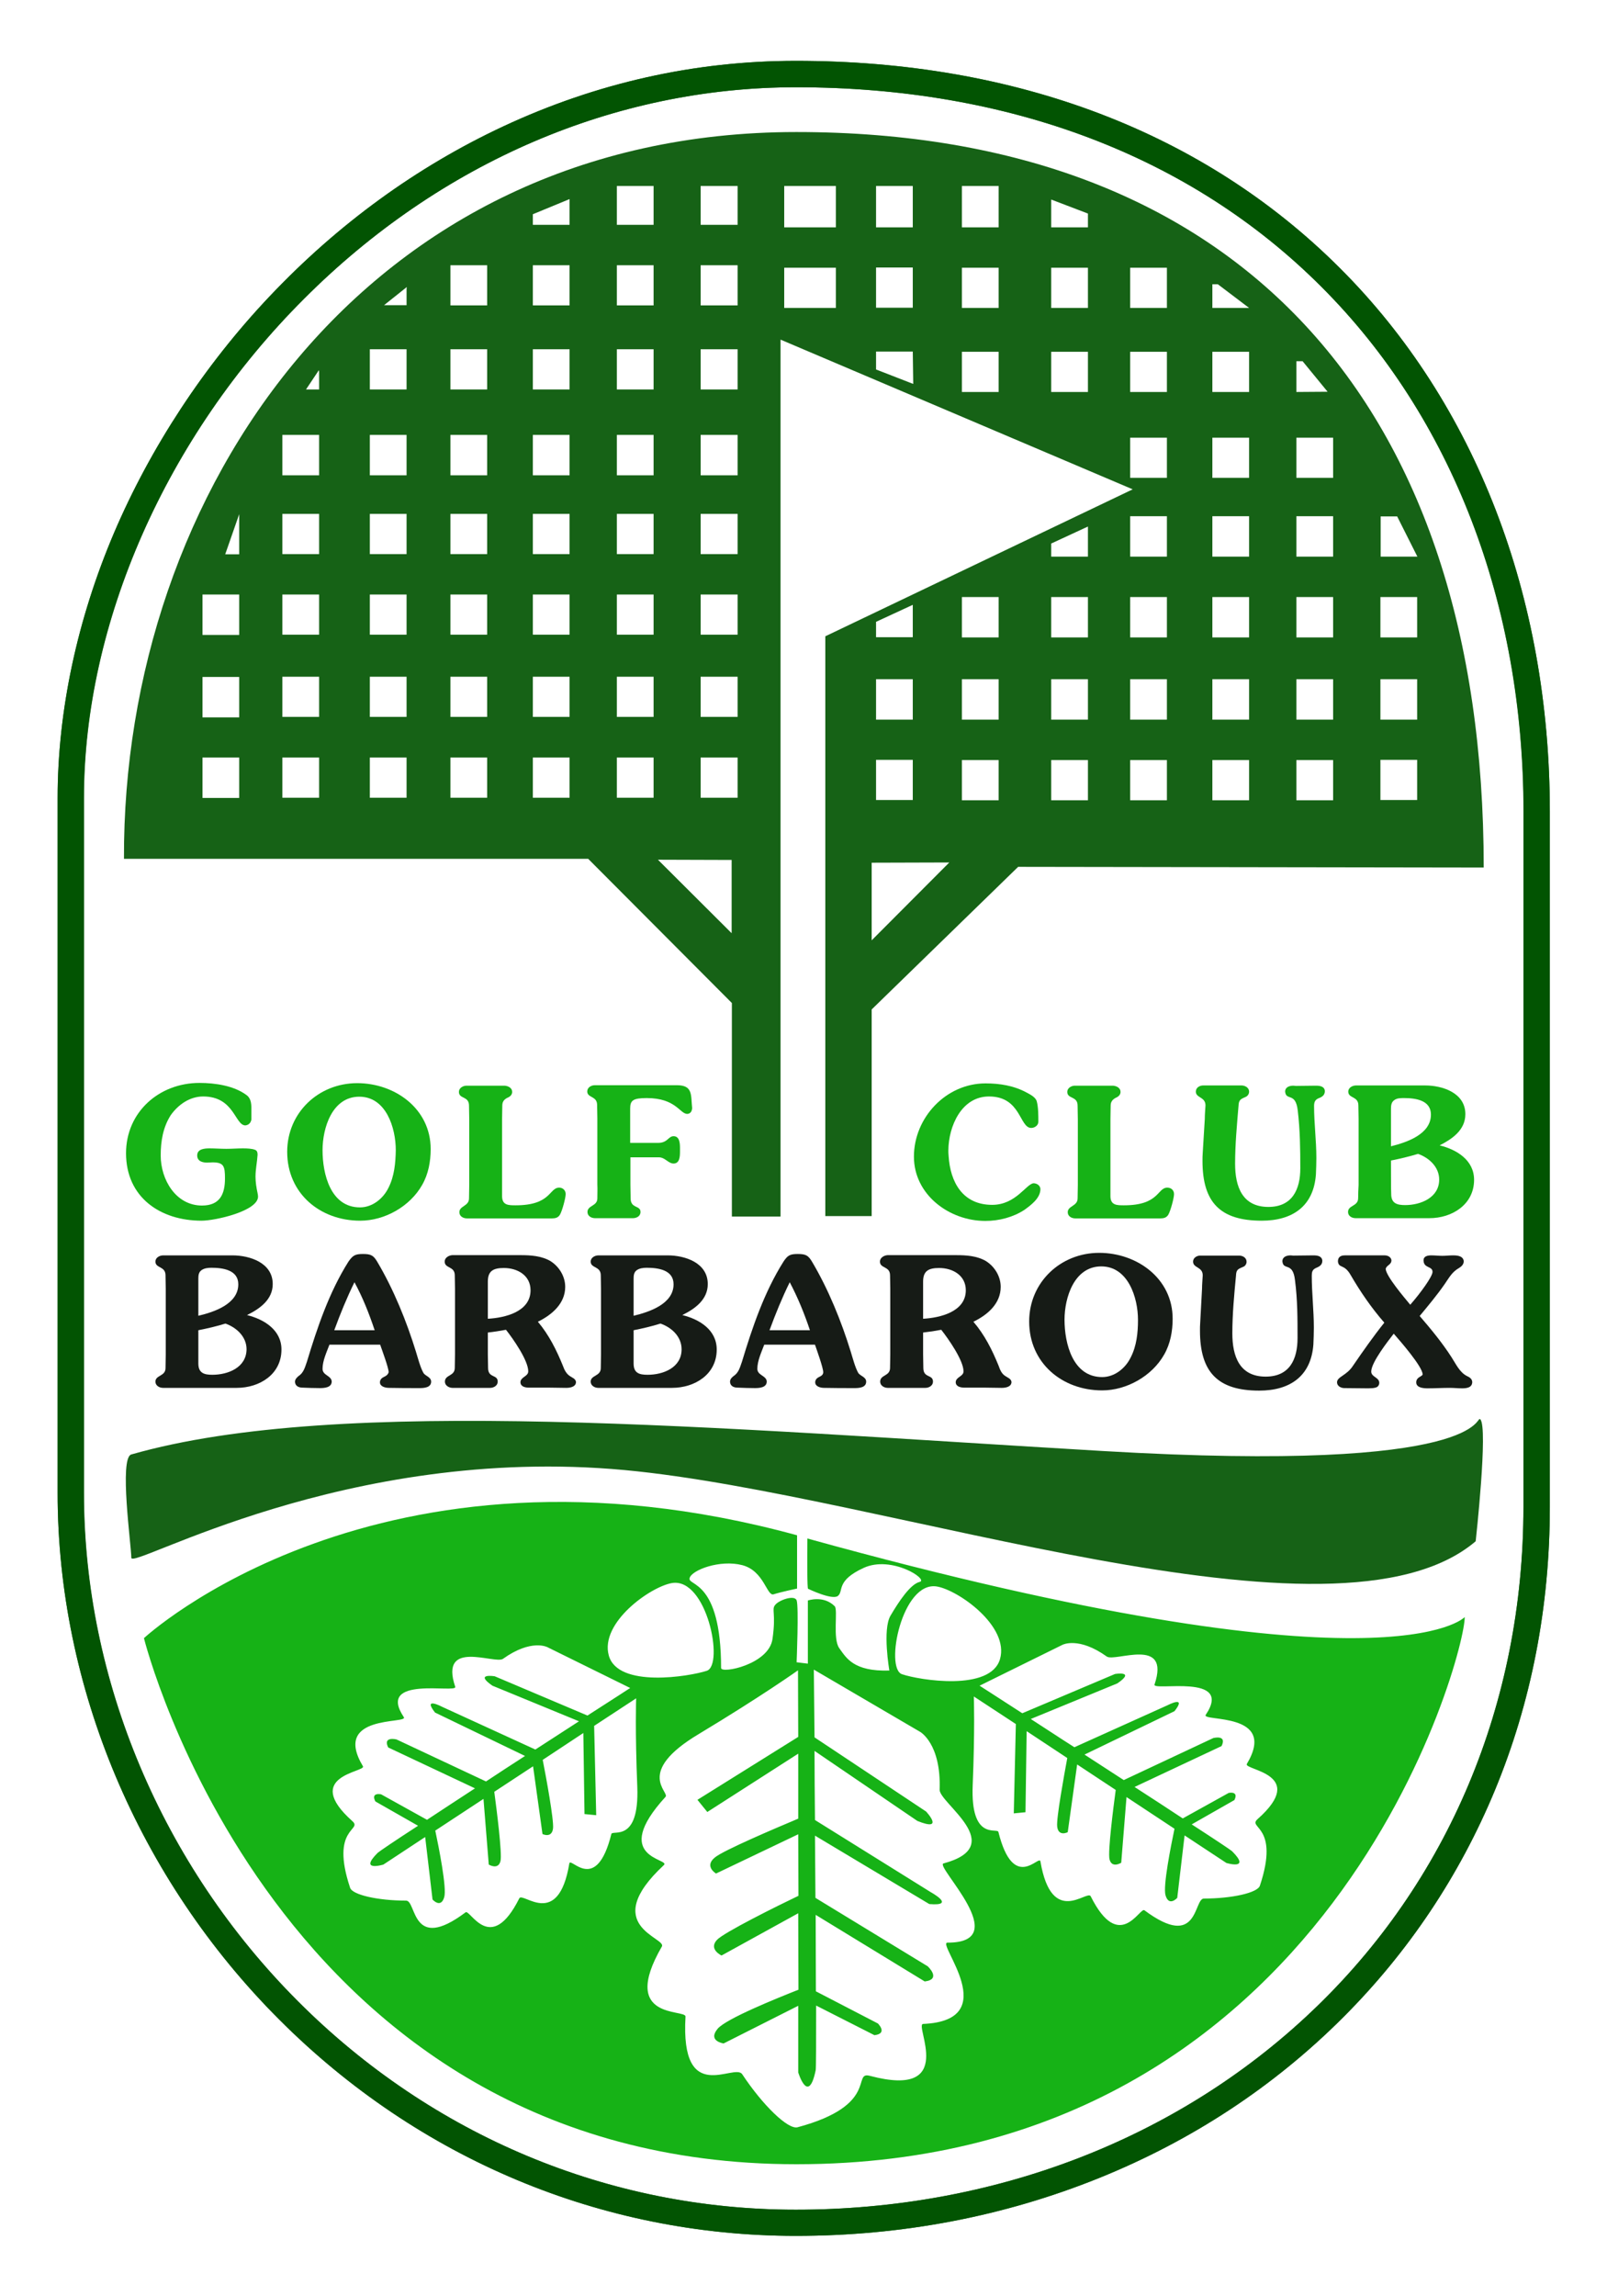 <?xml version="1.0" encoding="UTF-8" standalone="no"?>
<!-- Generator: Adobe Illustrator 25.3.1, SVG Export Plug-In . SVG Version: 6.00 Build 0)  -->

<svg
   version="1.1"
   id="Calque_1"
   x="0px"
   y="0px"
   viewBox="0 0 700 1000"
   style="enable-background:new 0 0 700 1000;"
   xml:space="preserve"
   sodipodi:docname="Logo-ASGB.svg"
   inkscape:export-filename="..\..\..\..\..\..\..\..\..\..\Downloads\logo-barbaroux.png"
   inkscape:export-xdpi="96"
   inkscape:export-ydpi="96"
   inkscape:version="1.3.2 (091e20e, 2023-11-25, custom)"
   xmlns:inkscape="http://www.inkscape.org/namespaces/inkscape"
   xmlns:sodipodi="http://sodipodi.sourceforge.net/DTD/sodipodi-0.dtd"
   xmlns="http://www.w3.org/2000/svg"
   xmlns:svg="http://www.w3.org/2000/svg"><defs
   id="defs22" /><sodipodi:namedview
   id="namedview22"
   pagecolor="#ffffff"
   bordercolor="#000000"
   borderopacity="0.25"
   inkscape:showpageshadow="2"
   inkscape:pageopacity="0.0"
   inkscape:pagecheckerboard="0"
   inkscape:deskcolor="#d1d1d1"
   inkscape:zoom="0.891"
   inkscape:cx="350.16835"
   inkscape:cy="500"
   inkscape:window-width="1920"
   inkscape:window-height="1129"
   inkscape:window-x="-8"
   inkscape:window-y="-8"
   inkscape:window-maximized="1"
   inkscape:current-layer="g22" />
<style
   type="text/css"
   id="style1">
	.st0{fill:#161930;}
</style>
<g
   id="g22"
   style="fill:#005400;fill-opacity:0.912">
	<path
   class="st0"
   d="M663.6,656.3c0,85.3-32.8,163.4-92.4,219.8c-58.7,55.6-138.4,86.2-224.6,86.2c-81.3,0-158.3-32.2-216.8-90.7   c-59.3-59.3-93.3-140-93.3-221.4V347.5c0-76.1,35.8-157.4,95.9-217.4C191.8,70.7,267.9,38,346.7,38c92.9,0,172.1,30,229,87   c56.8,56.7,88,137.9,88,228.6L663.6,656.3L663.6,656.3z M583.7,116.8c-59.1-59.1-141-90.3-237.1-90.3c-44,0-86.8,9.6-127.3,28.5   c-37.8,17.6-72.1,42.6-101.9,74.1C89,159.1,65.6,194.8,49.7,232c-16.1,37.8-24.6,77.7-24.6,115.5v302.7c0,84.4,35.2,168,96.6,229.4   c60.6,60.6,140.5,94.1,224.9,94.1c46.4,0,90.8-8.5,132.1-25.2c40.5-16.3,76.3-39.9,106.4-70c28.4-28.4,50.6-61.6,66-98.7   c15.9-38.5,24-80.1,24-123.7V353.5C675.1,259.8,642.7,175.7,583.7,116.8"
   id="path1"
   style="fill:#005400;fill-opacity:0.912" />
	<path
   class="st0"
   d="M129.9,871.6c-59.3-59.3-93.3-140-93.3-221.4V347.5c0-76.1,35.8-157.4,95.9-217.4   C191.8,70.7,267.9,38,346.7,38c92.9,0,172.1,30,228.9,86.9c56.8,56.8,88,137.9,88,228.6v302.8c0,85.3-32.8,163.4-92.4,219.8   c-58.6,55.6-138.4,86.2-224.6,86.2C265.3,962.3,188.3,930.1,129.9,871.6 M219.3,55c-37.8,17.7-72.1,42.6-101.9,74.1   C89,159.1,65.6,194.8,49.7,232c-16.1,37.8-24.6,77.7-24.6,115.5v302.7c0,84.4,35.2,168.1,96.7,229.4   c60.6,60.7,140.5,94.1,224.9,94.1c46.3,0,90.7-8.5,132.1-25.2c40.5-16.4,76.2-39.9,106.3-70c28.4-28.4,50.6-61.6,66-98.7   c16-38.5,24-80.1,24-123.7V353.5c0-93.7-32.4-177.8-91.4-236.7c-59.1-59.1-141-90.3-237-90.3C302.7,26.5,259.9,36.1,219.3,55"
   id="path2"
   style="fill:#005400;fill-opacity:0.912" />
	<path
   class="st0"
   d="M605.9,505.4c4-0.8,7.8-1.7,11.8-2.9c4.8,1.7,9.2,5.7,9.2,11.2c0,7.9-8.1,11.1-14.8,11.1   c-3.5,0-6.1-0.7-6.1-4.8C605.9,519.9,605.9,505.4,605.9,505.4z M605.9,483c0-1.4,0.1-2.9,1.3-3.8c1.2-1,2.8-1,4.4-1   c5,0,11.7,0.9,11.7,7.2c0,8.6-10.6,12.1-17.4,13.8C605.9,499.2,605.9,483,605.9,483z M591.6,521.8c0,3.6-4.4,3-4.4,6   c0,1.8,1.7,2.7,3.3,2.7h32.1c10,0,19.5-6,19.5-16.7c0-8.6-7.6-13.2-15-15c5.5-2.8,11.2-6.7,11.2-13.6c0-9.3-10-12.5-17.5-12.5   h-30.1c-1.5,0-3.4,0.9-3.4,2.7c0,3,4.4,1.9,4.4,6c0,2,0.1,3.9,0.1,5.9V516C591.7,517.9,591.6,519.8,591.6,521.8"
   id="path3"
   style="fill:#00ab00;fill-opacity:0.914" />
	<path
   class="st0"
   d="M480.4,631.9c-168.6-9.9-332.3-24.5-423.2,1.5c-5.4,1.5,0,39.7,0,45c0,5.4,93.1-49.5,214.9-38.2   c114.5,10.7,309.7,82.9,370.7,31c0,0,5.5-49.7,2-53.1C642.6,615.9,649,641.8,480.4,631.9"
   id="path4"
   style="fill:#005300;fill-opacity:0.914" />
	<path
   class="st0"
   d="M92.5,598.7c-3.5,0-6.1-0.7-6.1-4.9v-14.5c4-0.8,7.9-1.7,11.8-2.9c4.8,1.7,9.2,5.7,9.2,11.2   C107.3,595.6,99.3,598.7,92.5,598.7 M86.4,556.9c0-1.4,0.1-2.8,1.3-3.7c1.2-0.9,2.8-1.1,4.4-1.1c4.9,0,11.7,0.9,11.7,7.2   c0,8.6-10.6,12.1-17.4,13.7C86.4,573.1,86.4,556.9,86.4,556.9z M118.8,559.2c0-9.3-10-12.5-17.6-12.5H71.1c-1.6,0-3.4,1-3.4,2.7   c0,3,4.4,1.9,4.4,6c0,2,0.1,3.9,0.1,5.9v28.6c0,2-0.1,3.9-0.1,5.9c0,3.6-4.4,3-4.4,5.9c0,1.7,1.7,2.7,3.3,2.7h32.1   c10,0,19.5-5.9,19.5-16.7c0-8.6-7.7-13.2-15-15C113.1,570,118.8,566,118.8,559.2"
   id="path5"
   style="fill:#000600;fill-opacity:0.912" />
	<path
   class="st0"
   d="M145.6,579.3c2.6-7.1,5.5-14.2,8.8-20.9c3.6,6.6,6.4,13.7,8.8,20.9H145.6z M167.5,599.5c-1.1,0.5-2,1.2-2,2.5   c0,1.8,2.3,2.4,3.9,2.4c4.5,0.1,8.9,0.1,13.4,0.1c1.9,0,5-0.2,5-2.8c0-2.1-2.6-2.4-3.4-3.9c-1.3-2.3-2.4-6.5-3.2-9.1   c-4.1-13.3-9.7-27.1-16.8-39.1c-1.7-2.9-2.8-3.5-6.3-3.5c-3.4,0-4.4,0.6-6.3,3.3c-8.4,13.3-13.6,28.7-18.1,43.6   c-0.9,2.5-1.4,4.8-3.7,6.3c-0.8,0.7-1.5,1.4-1.5,2.5c0.1,1.8,1.6,2.5,3.3,2.5c2.5,0.1,5,0.2,7.5,0.2c2,0,5.2-0.2,5.2-2.9   c-0.2-2.6-4-2.6-4-5.5c0-3.5,1.8-7.3,3-10.5h22.1c0.8,2.3,3.7,10.1,3.7,12C169,598.6,168.2,599.2,167.5,599.5"
   id="path6"
   style="fill:#000600;fill-opacity:0.912" />
	<path
   class="st0"
   d="M212.5,558.1c0-4.8,2.6-5.9,7-5.9c5.9,0,11.6,3.2,11.6,9.7c0,9.4-11.2,12-18.6,12.4L212.5,558.1L212.5,558.1z    M193.7,549.4c0,3.1,4.4,1.9,4.4,6c0,2,0.1,3.9,0.1,5.8v28.6c0,2-0.1,3.9-0.1,5.9c0,3.7-4.3,2.9-4.3,6c0,1.7,1.8,2.7,3.3,2.7h16.4   c1.6,0,3.3-1,3.3-2.7c0-3.3-4.2-1.4-4.2-6c0-2-0.1-3.9-0.1-5.9v-9.5c2.7-0.3,5.2-0.7,7.9-1.2c3,3.8,9.7,13.3,9.7,18.1   c0,2.3-3.4,2.4-3.4,4.8c0.1,1.9,2.1,2.3,3.8,2.3h9c2.4,0,4.7,0.1,7.1,0.1c1.7,0,4.3-0.4,4.3-2.6c-0.2-1.4-1.6-1.8-2.6-2.5   c-1.6-1-2.5-2.8-3.1-4.5c-2.8-6.9-6.1-13.5-10.9-19.2c6.1-3,11.9-7.9,11.9-15.2c0-4.5-2.6-8.8-6.4-11.2c-3.9-2.3-8.7-2.6-13-2.6   H197C195.5,546.7,193.7,547.7,193.7,549.4"
   id="path7"
   style="fill:#000600;fill-opacity:0.912" />
	<path
   class="st0"
   d="M282.1,598.7c-3.6,0-6.1-0.7-6.1-4.9v-14.5c4-0.8,7.9-1.7,11.7-2.9c4.9,1.7,9.2,5.7,9.2,11.2   C296.9,595.6,288.9,598.7,282.1,598.7 M276,556.9c0-1.4,0.1-2.8,1.3-3.7c1.2-0.9,2.9-1.1,4.4-1.1c5,0,11.7,0.9,11.7,7.2   c0,8.6-10.7,12.1-17.4,13.7L276,556.9L276,556.9z M308.3,559.2c0-9.3-9.9-12.5-17.5-12.5h-30.1c-1.6,0-3.4,1-3.4,2.7   c0,3,4.4,1.9,4.4,6c0,2,0.1,3.9,0.1,5.9v28.6c0,2-0.1,3.9-0.1,5.9c0,3.6-4.4,3-4.4,5.9c0,1.7,1.7,2.7,3.3,2.7h32.1   c10,0,19.5-5.9,19.5-16.7c0-8.6-7.6-13.2-15-15C302.7,570,308.3,566,308.3,559.2"
   id="path8"
   style="fill:#000600;fill-opacity:0.912" />
	<path
   class="st0"
   d="M335.2,579.3c2.6-7.1,5.5-14.2,8.8-20.9c3.5,6.6,6.4,13.7,8.8,20.9H335.2z M357.1,599.5c-1.1,0.5-2,1.2-2,2.5   c0,1.8,2.3,2.4,3.8,2.4c4.5,0.1,8.9,0.1,13.4,0.1c1.9,0,5-0.2,5-2.8c0-2.1-2.6-2.4-3.5-3.9c-1.3-2.3-2.4-6.5-3.2-9.1   c-4.1-13.3-9.7-27.1-16.8-39.1c-1.7-2.9-2.8-3.5-6.3-3.5c-3.4,0-4.4,0.6-6.2,3.3c-8.4,13.3-13.6,28.7-18.1,43.6   c-0.9,2.5-1.4,4.8-3.7,6.3c-0.9,0.7-1.5,1.4-1.5,2.5c0.1,1.8,1.6,2.5,3.3,2.5c2.5,0.1,5,0.2,7.5,0.2c2,0,5.2-0.2,5.2-2.9   c-0.2-2.6-4.1-2.6-4.1-5.5c0-3.5,1.8-7.3,3-10.5H355c0.8,2.3,3.6,10.1,3.6,12C358.6,598.6,357.8,599.2,357.1,599.5"
   id="path9"
   style="fill:#000600;fill-opacity:0.912" />
	<path
   class="st0"
   d="M402.1,558.1c0-4.8,2.6-5.9,7-5.9c5.9,0,11.6,3.2,11.6,9.7c0,9.4-11.3,12-18.6,12.4V558.1z M383.3,549.4   c0,3.1,4.4,1.9,4.4,6c0,2,0.1,3.9,0.1,5.8v28.6c0,2-0.1,3.9-0.1,5.9c0,3.7-4.3,2.9-4.3,6c0,1.7,1.7,2.7,3.3,2.7h16.4   c1.6,0,3.3-1,3.3-2.7c0-3.3-4.2-1.4-4.2-6c0-2-0.1-3.9-0.1-5.9v-9.5c2.7-0.3,5.3-0.7,7.9-1.2c3,3.8,9.7,13.3,9.7,18.1   c0,2.3-3.4,2.4-3.4,4.8c0.1,1.9,2.2,2.3,3.9,2.3h9c2.3,0,4.8,0.1,7.1,0.1c1.7,0,4.3-0.4,4.3-2.6c-0.2-1.4-1.6-1.8-2.6-2.5   c-1.7-1-2.4-2.8-3-4.5c-2.8-6.9-6.1-13.5-11-19.2c6.2-3,11.9-7.9,11.9-15.2c0-4.5-2.6-8.8-6.4-11.2c-3.9-2.3-8.6-2.6-13-2.6h-29.9   C385.1,546.7,383.3,547.7,383.3,549.4"
   id="path10"
   style="fill:#000600;fill-opacity:0.912" />
	<path
   class="st0"
   d="M479.7,551.5c11.7,0,16,13.6,16,23.3c0,5.6-0.6,11.4-3.2,16.4c-2.3,4.7-7,8.5-12.4,8.5   c-12.8,0-16.4-14.6-16.4-25C463.7,565.1,467.9,551.5,479.7,551.5 M448.3,575.5c0,18.1,14.4,30,31.8,30c10.6,0,21.7-6.2,27-15.6   c2.7-4.7,3.7-10.2,3.7-15.6c0-17.6-15.6-28.7-32-28.7C461.9,545.6,448.3,558.5,448.3,575.5"
   id="path11"
   style="fill:#000600;fill-opacity:0.912" />
	<path
   class="st0"
   d="M519.7,549.4c0,2.9,4.2,2.2,4.2,6c-0.1,2-0.3,3.9-0.3,5.8l-0.8,14.8c-0.1,1.1-0.1,2.3-0.1,3.5   c0,18,7.7,26.1,25.8,26.1c13.4,0,22.6-6.3,23.6-20.1c0.1-2.4,0.2-4.9,0.2-7.3c0-7.5-0.9-15.1-0.9-22.6c0-1.5,0.2-2.6,1.6-3.3   c1.6-0.7,3-1.3,3-3.3c-0.2-2-2.1-2.3-3.9-2.3c-3,0-5.8,0.1-8.8,0.1c-0.3,0-0.7-0.1-1.1-0.1c-1.7,0-3.6,0.6-3.6,2.6   c0.4,4.2,4.6,0,5.5,8.3c1.1,8.4,1.1,16.7,1.1,25.1c0,9.2-3.4,16.8-13.9,16.8c-11.4,0-14.5-8.9-14.5-18.8c0-8.4,0.8-16.9,1.6-25.3   c0.1-1.9,0.5-2.6,2.2-3.3l0.9-0.4c0.9-0.3,1.5-1.3,1.5-2.2c0-1.8-1.7-2.7-3.2-2.7h-8.8H523C521.5,546.7,519.7,547.7,519.7,549.4"
   id="path12"
   style="fill:#000600;fill-opacity:0.912" />
	<path
   class="st0"
   d="M582.4,602c0,1.6,1.7,2.5,3.2,2.5c3.5,0,6.9,0.1,10.4,0.1c1.3,0,2.5-0.1,3.1-0.3c1-0.2,1.7-1,1.7-2.1   c0-2.4-3.5-2.5-3.5-4.9c0-4,7.4-13.4,9.8-16.5c2.8,3.2,12.6,14.4,12.6,17.8c-0.1,0.3-0.6,0.6-0.9,0.8c-1.1,0.6-1.9,1.3-1.9,2.6   c0,2.2,2.7,2.6,4.9,2.6c3.2,0,6.5-0.2,9.7-0.2c1.8,0,3.5,0.2,5.4,0.2c2,0,4.4-0.3,4.4-2.8c-0.1-1.3-1.1-2-2.2-2.5   c-3.3-1.6-4.9-5.3-6.8-8.2c-4.1-6.4-9-12.3-13.9-18c3.8-4.6,7.5-9,10.9-13.9c2-2.9,3.2-5.3,6.4-7.1c1.1-0.7,1.9-1.6,1.9-2.9   c-0.3-2.3-2.8-2.5-4.7-2.5c-1.6,0-3.1,0.2-4.6,0.2c-1.6,0-3.2-0.2-4.8-0.2c-1.5,0-3.4,0.3-3.4,2.1v0.3c0.2,3.3,3.9,2.2,3.9,4.8   c0,2-5.3,9.3-9.7,14.3c-2.4-2.9-10.7-12.6-10.7-15.7c0.5-1.6,2.5-1.7,2.5-3.7c-0.2-1.4-1.6-2.1-2.9-2.1h-8.8h-5.7   c-1.9,0-3.6-0.1-4.3,0.2c-1.2,0.4-1.6,1.3-1.6,2.5c0.4,3.1,2.7,0.9,5.5,5.8c4.3,7.4,9.1,14.4,14.7,20.8c-4.8,6-9.2,12.3-13.6,18.7   C586.6,599.1,582.4,599.5,582.4,602"
   id="path13"
   style="fill:#000600;fill-opacity:0.912" />
	<path
   class="st0"
   d="M564.7,170.7v-13.4h2.7l10.9,13.3L564.7,170.7L564.7,170.7z M580.7,208.1h-16v-17.5h16V208.1z M601.3,330.9h16   v17.5h-16V330.9z M601.3,295.8h16v17.6h-16V295.8z M601.3,260h16v17.6h-16V260z M601.3,224.9h7.3l8.8,17.5h-16V224.9z M580.7,242.4   h-16v-17.6h16V242.4z M580.7,277.6h-16V260h16V277.6z M580.7,313.4h-16v-17.6h16V313.4z M580.7,348.5h-16v-17.5h16V348.5z    M528.1,134.1v-10.3h2.4l13.6,10.3H528.1z M544.1,170.7h-16v-17.5h16V170.7z M544.1,208.1h-16v-17.5h16V208.1z M544.1,242.4h-16   v-17.6h16V242.4z M544.1,277.6h-16V260h16V277.6z M544.1,313.4h-16v-17.6h16V313.4z M544.1,348.5h-16v-17.5h16V348.5z M508.3,134.1   h-16v-17.5h16V134.1z M508.3,170.7h-16v-17.5h16V170.7z M508.3,208.1h-16v-17.5h16V208.1z M508.3,242.4h-16v-17.6h16V242.4z    M508.3,277.6h-16V260h16V277.6z M508.3,313.4h-16v-17.6h16V313.4z M508.3,348.5h-16v-17.5h16V348.5z M473.9,242.4h-16v-5.7l16-7.4   V242.4z M473.9,277.6h-16V260h16V277.6z M473.9,313.4h-16v-17.6h16V313.4z M473.9,348.5h-16v-17.5h16V348.5z M473.9,99h-16V86.9   l16,6.1V99z M473.9,134.1h-16v-17.5h16V134.1z M473.9,170.7h-16v-17.5h16V170.7z M435,99h-16V81h16V99z M435,134.1h-16v-17.5h16   V134.1z M435,170.7h-16v-17.5h16V170.7z M381.6,160.9v-7.8h16l0.2,14.1L381.6,160.9z M364.1,99h-22.5V81h22.5V99z M364.1,134.1   h-22.5v-17.5h22.5V134.1z M381.6,116.5h16v17.5h-16V116.5z M381.6,81h16v18h-16V81z M435,277.6h-16V260h16V277.6z M435,313.4h-16   v-17.6h16V313.4z M435,348.5h-16v-17.5h16V348.5z M379.7,409.5v-33.8l33.8-0.1L379.7,409.5z M381.6,330.9h16v17.5h-16V330.9z    M381.6,295.8h16v17.6h-16V295.8z M381.6,270.8l16-7.4v14.1h-16V270.8z M321.3,97.9h-16.1V81h16.1C321.3,81,321.3,97.9,321.3,97.9z    M321.3,133h-16.1v-17.5h16.1C321.3,115.4,321.3,133,321.3,133z M321.3,169.6h-16.1v-17.5h16.1   C321.3,152.1,321.3,169.6,321.3,169.6z M321.3,207h-16.1v-17.6h16.1C321.3,189.4,321.3,207,321.3,207z M321.3,241.3h-16.1v-17.5   h16.1C321.3,223.7,321.3,241.3,321.3,241.3z M321.3,276.4h-16.1v-17.5h16.1C321.3,258.8,321.3,276.4,321.3,276.4z M321.3,312.2   h-16.1v-17.5h16.1C321.3,294.7,321.3,312.2,321.3,312.2z M321.3,347.4h-16.1v-17.5h16.1C321.3,329.8,321.3,347.4,321.3,347.4z    M318.7,406.4l-32.1-32l32.1,0.1V406.4z M284.7,97.9h-16V81h16V97.9z M284.7,133h-16v-17.5h16V133z M284.7,169.6h-16v-17.5h16   V169.6z M284.7,207h-16v-17.6h16V207z M284.7,241.3h-16v-17.5h16V241.3z M284.7,276.4h-16v-17.5h16V276.4z M284.7,312.2h-16v-17.5   h16V312.2z M284.7,347.4h-16v-17.5h16V347.4z M248.1,97.9h-16v-4.6l16-6.6V97.9z M248.1,133h-16v-17.5h16V133z M248.1,169.6h-16   v-17.5h16V169.6z M248.1,207h-16v-17.6h16V207z M248.1,241.3h-16v-17.5h16V241.3z M248.1,276.4h-16v-17.5h16V276.4z M248.1,312.2   h-16v-17.5h16V312.2z M248.1,347.4h-16v-17.5h16V347.4z M212.2,133h-16v-17.5h16V133z M212.2,169.6h-16v-17.5h16V169.6z M212.2,207   h-16v-17.6h16V207z M212.2,241.3h-16v-17.5h16V241.3z M212.2,276.4h-16v-17.5h16V276.4z M212.2,312.2h-16v-17.5h16V312.2z    M212.2,347.4h-16v-17.5h16V347.4z M177.1,125.8v7.1h-9.8l9.9-7.9L177.1,125.8z M177.1,169.6h-16v-17.5h16V169.6z M177.1,207h-16   v-17.6h16V207z M177.1,241.3h-16v-17.5h16V241.3z M177.1,276.4h-16v-17.5h16V276.4z M177.1,312.2h-16v-17.5h16V312.2z M177.1,347.4   h-16v-17.5h16V347.4z M139,169.6h-5.7l5.6-8.4l0.1,0.8L139,169.6L139,169.6z M139,207h-16v-17.6h16C139,189.4,139,207,139,207z    M139,241.3h-16v-17.5h16C139,223.7,139,241.3,139,241.3z M139,276.4h-16v-17.5h16C139,258.8,139,276.4,139,276.4z M139,312.2h-16   v-17.5h16C139,294.7,139,312.2,139,312.2z M139,347.4h-16v-17.5h16C139,329.8,139,347.4,139,347.4z M104.2,241.4h-6.1l6.1-17.5   V241.4z M104.2,276.5h-16v-17.6h16V276.5z M104.2,312.4h-16v-17.6h16V312.4z M104.2,347.5h-16v-17.6h16V347.5z M346.9,57.5   c-187.7,0-293.5,157-292.9,316.5l202.2,0l62.6,62.8v93H340V147.9l153.4,65.2l-133.9,64v97.9v154.6h20.2v-90l63.8-62.1l202.8,0.3   C646.3,175.8,539.4,57.5,346.9,57.5"
   id="path14"
   style="fill:#005400;fill-opacity:0.912" />
	<path
   class="st0"
   d="M547.8,792.2c-4.6,4.1,9.8,2.6,1,29c-1,3.1-12.2,5.6-24.4,5.6c-4.5,0-2.2,22.8-25.9,5.1   c-2-1.5-10.9,18.9-23.4-6.1c-1.5-3-17,13.7-21.9-15.2c-0.5-3.1-11.7,13.7-18.3-12.8c-0.5-2-12.2,4.1-11.2-20.3   c1-24.4,0.5-38.7,0.5-38.7l18.3,12l-0.9,38.9l5.1-0.5l0.5-35.3l17.7,11.7c-1.4,7.6-4.8,26.2-4.4,29.8c0.5,4.6,4.6,2.5,4.6,2.5   l4.1-29.5l16.8,11.1c-1,7.4-3.5,26.9-2.7,30.2c1,4.1,5.1,1.5,5.1,1.5l2.3-28.6l20.9,13.8c-1.5,7.2-5.1,25-3.9,29   c1.5,5.1,5.1,1.1,5.1,1.1l3.2-27.2l18.2,12c0,0,10.9,3.3,2.5-5.1c-0.5-0.5-7.4-5.1-17.6-11.7l18.6-10.6c2-4.1-2.5-3.1-2.5-3.1   l-20,11.1c-6.2-4.1-13.4-8.8-21-13.7l37.9-17.8c2.5-5.1-3.6-3.5-3.6-3.5l-39,18.3c-5.7-3.7-11.4-7.4-17.1-11.1l39.2-18.9   c5.6-7.1-3-2.6-3-2.6L468,760.9c-6.8-4.3-13.2-8.6-19-12.3l37.7-15.5c8.2-5.6-1-4.1-1-4.1l-40.4,17.1c-11.1-7.2-18.6-12-18.6-12   l36.1-17.8c0,0,7-3.7,19.3,5.1c3.6,2.5,27.9-8.9,20.8,12.2c-1,3.1,34.7-5.2,22.3,13.2c-2,3.1,31.6-1.5,17.9,21.4   C541.7,770.9,570.1,772.4,547.8,792.2 M412.7,846c-4.9,0,24.8,33.9-10.6,35.4c-4,0.2,15.2,32.8-23.2,22.6   c-7.9-2.1,4.3,12.8-31.5,22.4c-4.1,1.1-15.1-9.5-24.1-23.1c-3.4-5.1-27,14.3-24.7-25.1c0.2-3.4-29,1.8-10.3-30.5   c2.3-3.9-27.7-8.9,0.9-35.5c3-2.8-23.8-2.9,0.7-29.7c1.9-2.1-13.5-10.6,14.4-27.3c27.9-16.8,43.3-27.8,43.3-27.8l0.1,29l-43.9,27.4   l4.3,5.3l39.6-25.4l0,28.3c-9.5,4-32.6,13.8-36.3,16.9c-4.8,3.9,0.5,7,0.5,7l35.8-17.1l0.1,26.8c-9,4.3-32.4,15.9-35.5,19.2   c-3.8,4.1,2,6.8,2,6.8l33.4-18.4l0.1,33.3c-9.1,3.6-31.5,12.6-35.2,17c-4.5,5.4,2.6,6.4,2.6,6.4l32.5-16.4l0,29   c0,0,4.4,14.5,7.6-0.9c0.2-0.9,0.2-12,0.2-28.2l25.4,12.9c6-0.7,1.5-5.1,1.5-5.1l-27-14c0-10-0.1-21.4-0.1-33.3l47.5,29   c7.5-0.9,1.3-6.6,1.3-6.6l-48.9-29.8c-0.1-9-0.1-18.1-0.2-27.1l49.8,29.8c12,1,0.6-5.2,0.6-5.2l-50.4-31.4   c-0.1-10.7-0.2-21-0.2-30.1l44.8,30.5c12.2,4.9,3.8-4.1,3.8-4.1l-48.6-32.3c-0.2-17.6-0.3-29.5-0.3-29.5l46.3,27.1   c0,0,9.2,5.1,8.5,25.2c-0.2,5.8,30.3,24.4,1.7,32.1C406.9,812.5,442.2,846.1,412.7,846 M266.3,798.7c-6.6,26.5-17.8,9.7-18.3,12.8   c-4.8,28.9-20.3,12.2-21.8,15.2c-12.5,25-21.4,4.6-23.4,6.1c-23.7,17.8-21.3-5.1-25.9-5.1c-12.2,0-23.4-2.5-24.4-5.6   c-8.8-26.4,5.6-24.9,1-29c-22.3-19.9,6.1-21.4,4.6-23.9c-13.7-22.9,19.9-18.3,17.8-21.4c-12.3-18.4,23.4-10.2,22.4-13.2   c-7.1-21.1,17.3-9.7,20.8-12.2c12.3-8.8,19.3-5.1,19.3-5.1l36.1,17.8c0,0-7.5,4.9-18.6,12l-40.4-17.1c0,0-9.1-1.5-1,4.1l37.7,15.5   c-5.7,3.7-12.2,7.9-19,12.3l-40.6-18.6c0,0-8.7-4.6-3.1,2.5l39.2,18.9c-5.6,3.6-11.4,7.4-17,11.1l-39-18.3c0,0-6.1-1.5-3.6,3.5   l37.8,17.8c-7.5,4.9-14.7,9.6-20.9,13.7l-20-11.1c0,0-4.6-1-2.5,3.1l18.6,10.6c-10.2,6.6-17.1,11.3-17.6,11.8   c-8.4,8.4,2.5,5.1,2.5,5.1l18.2-12l3.2,27.2c0,0,3.6,4.1,5.1-1c1.2-4-2.4-21.9-3.9-29l21-13.8l2.3,28.6c0,0,4.1,2.5,5.1-1.5   c0.8-3.3-1.7-22.7-2.7-30.2l16.9-11.1l4.1,29.5c0,0,4.1,2,4.6-2.5c0.4-3.6-3-22.2-4.5-29.8l17.7-11.7l0.5,35.3l5.1,0.5l-0.9-38.9   l18.3-12c0,0-0.5,14.2,0.5,38.6C278.5,802.8,266.8,796.7,266.3,798.7 M292.7,689.4c15.2-2.5,22.8,35.6,15.2,38.2   c-7.6,2.5-38.7,7.6-42.7-6.6C261.2,706.7,283.3,691,292.7,689.4 M408.1,690.9c9.4,1.6,31.6,17.3,27.5,31.6   c-4.1,14.2-35.1,9.2-42.7,6.6C385.3,726.5,392.9,688.4,408.1,690.9 M351.7,670c-0.1,9.3-0.1,22.1,0.3,21.9c0,0,10.5,5.1,13,3.1   c2.6-2.1-1-6.6,11.2-12.2c12.2-5.6,28.5,5.1,24.4,6.1c-4.1,1-9.1,8.6-12.7,14.7c-3.6,6.1-0.5,23.9-0.5,23.9   c-15.7,0.5-18.8-5.6-21.8-9.7c-3-4.1-0.5-16.7-2-18.3c-4.9-4.9-11.7-2.5-11.7-2.5v27.5l-4.9-0.6c0,0,1-24.4,0-27   c-1-2.5-7.9,0-9.4,2.1c-1.6,2,0.5,3.5-1.1,14.7c-1.5,11.2-22.4,15.3-22.4,12.7c0-38.8-14.8-35.6-13.7-39.2c1-3.5,13.2-8.1,22.9-5.6   c9.6,2.5,10.7,13.7,13.7,12.7c3.1-1,10.2-2.5,10.2-2.5v-23.2c-182.6-49.9-284.5,44.8-284.5,44.8s57,229.1,284.2,229.1   c233.9,0,291.8-223.8,291.1-238.3C638,704.4,604.2,739.9,351.7,670"
   id="path15"
   style="fill:#00ab00;fill-opacity:0.914" />
	<path
   class="st0"
   d="M88.5,477.5c13.6,0,13.8,12.6,18.4,12.6c1.5-0.2,2.3-1.1,2.6-2.5v-5c0-2.2-0.3-4.4-2.1-5.7   c-5.5-4.1-13.7-5.3-20.5-5.3c-17.7,0-32,12.8-32,30.6c0,19.2,14.9,29.4,32.9,29.4c6,0,24.6-4.2,24.6-10.5c0-0.4-0.1-1-0.2-1.5   c-0.5-2.3-0.9-4.8-0.9-7.2c0-3.2,0.7-6.3,0.9-9.5c0-1-0.2-1.9-1.2-2.2c-1.3-0.5-3.3-0.6-5.2-0.6c-2.4,0-4.8,0.2-7.2,0.2   c-2.5,0-4.8-0.2-7.3-0.2c-2.4,0-5.4,0.3-5.4,3.1c0,2.5,2.3,3.1,4.3,3.1c0.8,0,1.6-0.1,2.4-0.1c4.9,0,5.4,1.7,5.4,7   c0,6.8-2.2,11.8-10,11.8c-11.5,0-18-11.4-18-21.8c0-6.2,1-12.3,4.4-17.6C77.7,481,82.7,477.5,88.5,477.5"
   id="path16"
   style="fill:#00ab00;fill-opacity:0.914" />
	<path
   class="st0"
   d="M169.2,517.3c-2.3,4.7-7,8.5-12.4,8.5c-12.8,0-16.3-14.5-16.3-24.9c0-9.7,4.2-23.3,16-23.3   c11.7,0,15.9,13.6,15.9,23.3C172.3,506.4,171.8,512.2,169.2,517.3 M155.6,471.7c-16.9,0-30.5,12.9-30.5,29.9   c0,18.1,14.3,30,31.8,30c10.7,0,21.7-6.2,27-15.6c2.7-4.7,3.7-10.2,3.7-15.6C187.6,482.8,172,471.7,155.6,471.7"
   id="path17"
   style="fill:#00ab00;fill-opacity:0.914" />
	<path
   class="st0"
   d="M218.8,481.4c0-1.9,1.1-2.9,2.8-3.6c0.9-0.5,1.5-1.3,1.5-2.3c0-1.7-1.7-2.6-3.3-2.7H212h-8.8   c-1.5,0-3.3,1-3.3,2.7c0,3.2,4.4,1.7,4.4,6c0,2,0.1,3.9,0.1,5.9V516c0,2-0.1,3.9-0.1,5.9c0,3.4-4.2,3.2-4.2,6   c0,1.8,1.7,2.7,3.3,2.7h37c1.5,0,2.7-0.3,3.5-1.6c1-1.7,2.5-7.3,2.5-9c0-1.7-1.3-2.8-2.8-2.8c-4.5,0-3.4,7.7-19,7.7   c-3.1,0-5.9,0-5.9-4v-33.5C218.7,485.3,218.8,483.4,218.8,481.4"
   id="path18"
   style="fill:#00ab00;fill-opacity:0.914" />
	<path
   class="st0"
   d="M260.2,521.9c0,3.4-4.3,3-4.3,5.9c0,1.8,1.7,2.7,3.3,2.7h16.5c1.5,0,3.3-0.8,3.3-2.7c0-3-4.3-1.4-4.3-5.9   c0-2-0.1-4-0.1-6v-11.9H287c2.7,0,4.1,2.7,6.4,2.7c2.6,0,2.8-2.9,2.8-5.1v-1.7c0-2.1-0.2-5.1-2.8-5.1c-1.1,0-1.8,0.7-2.6,1.4   c-1.1,1-2.4,1.5-3.9,1.5h-12.4v-14.4v-0.5c0-3.5,1.1-4.6,7.2-4.6c12.8,0,14.4,6.9,17.7,6.9c1.4-0.1,2-1.2,2.1-2.5   c-0.6-5.7,0.4-10-6.6-10h-35.8c-1.6,0-3.3,1-3.3,2.7c0,2.9,4.3,1.9,4.3,5.9c0,2,0.1,3.9,0.1,5.9v28.7   C260.3,517.9,260.2,519.9,260.2,521.9"
   id="path19"
   style="fill:#00ab00;fill-opacity:0.914" />
	<path
   class="st0"
   d="M430.8,477.5c14,0,13.2,13.7,18.4,13.7c1.5,0,3.1-1.1,3.1-2.7c0-2.6,0-6.4-0.7-8.9c-0.5-1.8-2.9-3-4.4-3.8   c-5.5-3-11.7-4-17.9-4c-17.3,0-31.2,15-31.2,31.9c0,16.6,15.4,28,31.1,28c6,0,12.1-1.6,17-4.8c2.9-2.1,7-5.1,7-9.1   c-0.1-1.6-1.6-2.5-3-2.5c-3.2,0.3-7.7,9.4-18,9.4c-12.8,0-18.3-9.8-19-21.4c-0.1-0.8-0.1-1.6-0.1-2.4   C413.2,490.5,418.8,477.5,430.8,477.5"
   id="path20"
   style="fill:#00ab00;fill-opacity:0.914" />
	<path
   class="st0"
   d="M483.8,481.4c0-1.9,1.2-2.9,2.8-3.6c0.9-0.5,1.5-1.3,1.5-2.3c0-1.7-1.7-2.6-3.3-2.7h-7.8h-8.8   c-1.5,0-3.3,1-3.3,2.7c0,3.2,4.5,1.7,4.5,6c0,2,0.1,3.9,0.1,5.9V516c0,2-0.1,3.9-0.1,5.9c0,3.4-4.3,3.2-4.3,6   c0,1.8,1.7,2.7,3.3,2.7h37c1.5,0,2.7-0.3,3.5-1.6c1-1.7,2.5-7.3,2.5-9c0-1.7-1.3-2.8-2.9-2.8c-4.5,0-3.4,7.7-18.9,7.7   c-3.1,0-5.9,0-5.9-4v-33.5C483.7,485.3,483.8,483.4,483.8,481.4"
   id="path21"
   style="fill:#00ab00;fill-opacity:0.914" />
	<path
   class="st0"
   d="M541.7,478.1l0.9-0.4c0.9-0.4,1.5-1.3,1.5-2.3c0-1.7-1.7-2.7-3.3-2.7H532h-7.9c-1.5,0-3.2,0.9-3.2,2.7   c0,2.8,4.2,2.2,4.2,6c-0.1,2-0.3,3.9-0.3,5.9l-0.9,14.8c-0.1,1.1-0.1,2.3-0.1,3.5c0,18,7.7,26,25.8,26c13.4,0,22.6-6.3,23.6-20.1   c0.1-2.4,0.2-4.8,0.2-7.2c0-7.6-1-15.1-1-22.6c0-1.5,0.3-2.6,1.7-3.3c1.6-0.6,3-1.3,3-3.3c-0.2-2-2.1-2.3-3.9-2.3   c-2.9,0-5.8,0.1-8.7,0.1c-0.4,0-0.7-0.1-1.1-0.1c-1.7,0-3.6,0.6-3.6,2.6c0.4,4.2,4.6,0,5.5,8.3c1,8.4,1.1,16.7,1.1,25.1   c0,9.2-3.5,16.8-13.9,16.8c-11.4,0-14.5-8.9-14.5-18.8c0-8.4,0.8-17,1.5-25.3C539.6,479.5,540.1,478.8,541.7,478.1"
   id="path22"
   style="fill:#00ab00;fill-opacity:0.914" />
</g>
</svg>
